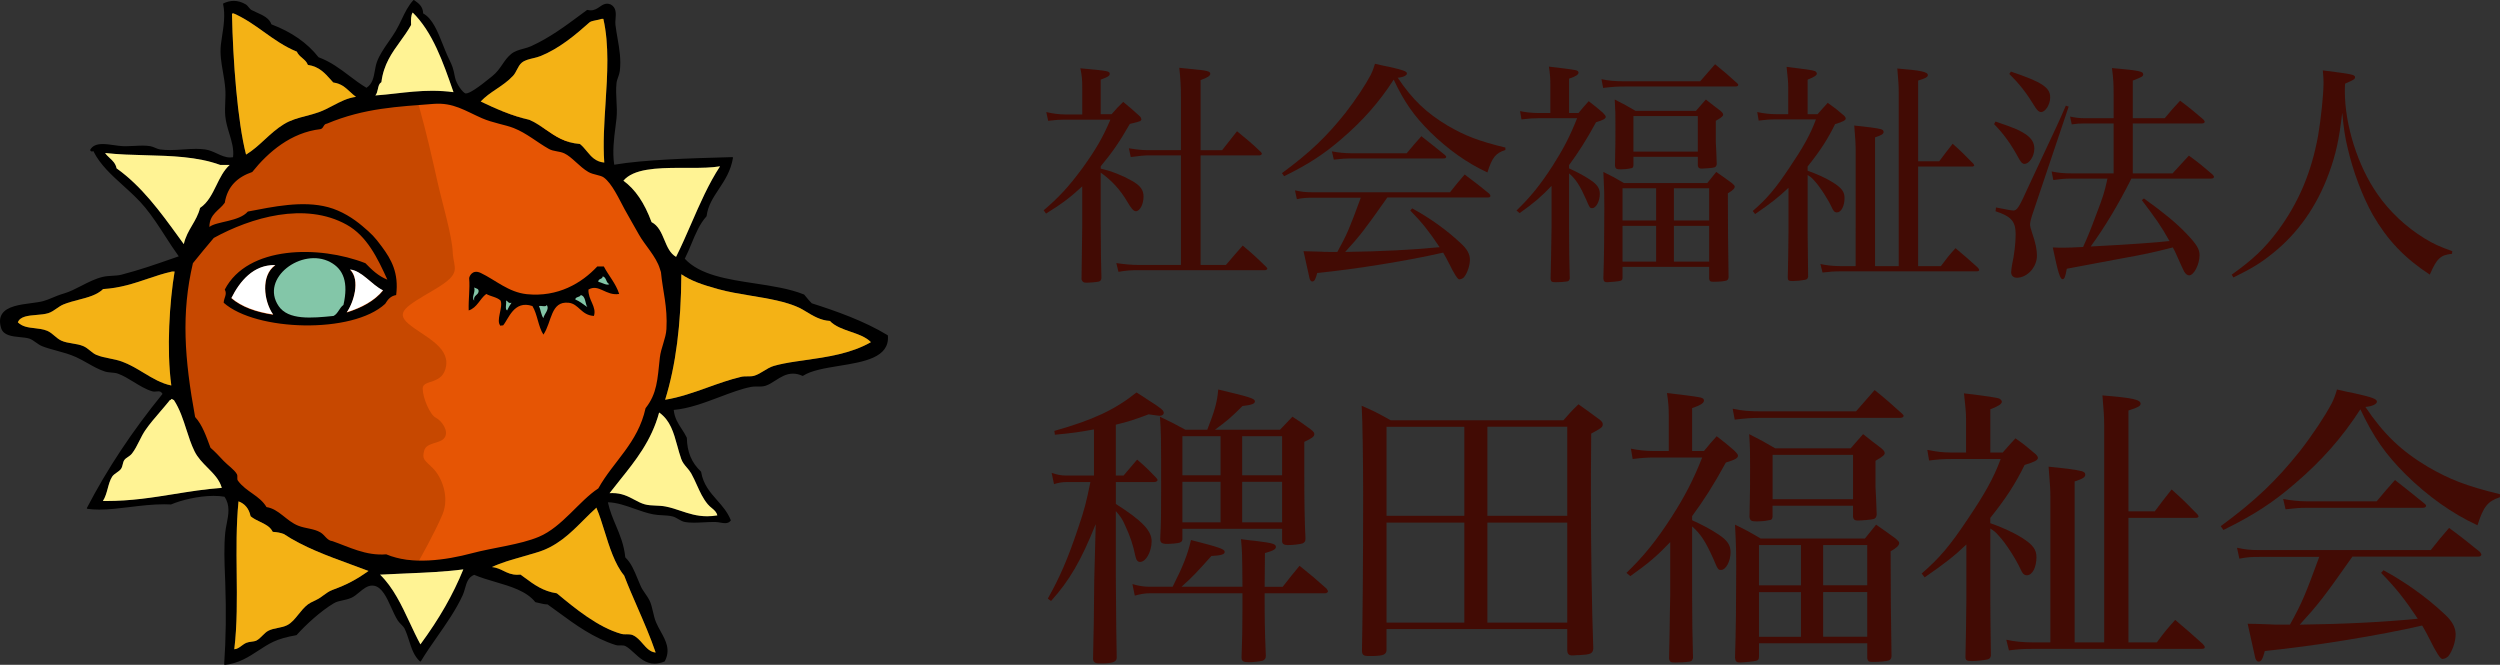 <?xml version="1.0" encoding="UTF-8"?><svg id="_イヤー_2" xmlns="http://www.w3.org/2000/svg" width="207.754" height="55.248" viewBox="0 0 207.754 55.248"><rect x="0" y="0" width="207.754" height="55.248" fill="#333333" stroke="none"/><defs><style>.cls-1{fill:#e65504;}.cls-2{fill:#c74800;}.cls-3{fill:#420b04;}.cls-4{fill:#f4b215;}.cls-4,.cls-5,.cls-6,.cls-7,.cls-8{fill-rule:evenodd;}.cls-5{fill:#83c6a8;}.cls-6{fill:#fff394;}.cls-7{fill:#fff;}</style></defs><g id="_イヤー_1-2"><g><g><path class="cls-3" d="M91.471,14.013c.944,.216,1.81,.571,2.577,1.003,.708,.393,.983,.767,.983,1.318,0,.649-.315,1.219-.629,1.219-.197,0-.374-.197-.708-.767-.59-1.003-1.298-1.79-2.223-2.439v4.288q.02,3.481,.059,4.465c-.02,.177-.059,.236-.197,.295-.118,.039-.728,.098-1.062,.098-.236,0-.315-.059-.394-.275,0-.394,.02-1.888,.059-4.484v-3.246c-.983,.905-1.613,1.396-3.009,2.262l-.197-.275c1.259-1.062,2.104-1.987,3.206-3.481,1.082-1.495,1.711-2.557,2.34-4.052h-3.815c-.433,0-.728,.02-1.357,.099l-.157-.728c.492,.118,1.062,.197,1.534,.197h1.456v-2.144c0-.747-.02-1.022-.157-1.691,2.36,.216,2.439,.236,2.439,.472,0,.157-.158,.256-.748,.472v2.872h.905c.413-.472,.531-.61,.964-1.023,.59,.492,.767,.629,1.298,1.121,.138,.118,.157,.138,.197,.275q.02,.04,.02,.059c0,.02-.059,.118-.098,.138q-.099,.059-.866,.236c-.846,1.475-1.436,2.341-2.419,3.521v.196Zm4.012-1.101c-.413,0-.767,.039-1.514,.138l-.158-.728c.748,.118,1.082,.157,1.672,.157h2.655v-4.347c0-1.022-.039-1.554-.138-2.498l1.161,.118c1.121,.099,1.416,.177,1.416,.374,0,.177-.216,.314-.806,.531v5.822h1.79q.728-.924,1.239-1.573c.885,.728,1.16,.944,1.986,1.731,.04,.039,.079,.118,.079,.138,0,.059-.098,.138-.196,.138h-4.897v9.106h2.104c.59-.688,.767-.905,1.396-1.613,.865,.728,1.121,.964,1.947,1.77,.059,.059,.099,.118,.099,.138,0,.079-.099,.138-.197,.138h-10.405c-.767,0-1.082,.02-1.77,.138l-.177-.728c.649,.098,1.259,.157,1.947,.157h3.422V12.912h-2.655Z"/><path class="cls-3" d="M106.535,14.387c2.321-1.711,3.678-3.009,5.251-4.976,.846-1.082,1.691-2.36,2.124-3.187,.138-.275,.217-.472,.354-.924,.531,.118,.924,.216,1.18,.255,1.141,.256,1.476,.374,1.476,.551,0,.158-.295,.315-.767,.354,1.219,1.81,2.36,2.911,4.169,3.993,1.436,.826,2.518,1.259,4.779,1.81v.197c-.826,.275-1.101,.629-1.495,1.869-1.672-.767-3.304-1.928-4.779-3.383-1.337-1.338-2.125-2.459-3.009-4.327-1.22,1.888-2.577,3.422-4.347,4.937-1.456,1.259-2.754,2.104-4.76,3.088l-.177-.255Zm8.752,2.026c-1.908,2.714-2.262,3.167-3.501,4.523,3.009-.039,5.645-.177,7.848-.393-.865-1.298-1.436-2.026-2.439-3.049l.158-.177c1.416,.767,2.812,1.75,4.012,2.872,.551,.492,.787,.924,.787,1.396,0,.472-.216,1.121-.492,1.455-.098,.099-.255,.177-.393,.177q-.197,0-.846-1.318c-.158-.314-.295-.57-.492-.905-2.813,.649-7.258,1.377-10.464,1.691-.138,.531-.236,.709-.413,.709-.098,0-.157-.079-.216-.217,0-.02-.177-.787-.511-2.301q.413,0,1.455,.039c.177,.02,.453,.02,.787,.02h.57c.806-1.455,1.022-1.986,1.947-4.504h-3.954c-.61,0-.846,.02-1.357,.118l-.158-.728c.551,.118,.846,.158,1.534,.158h11.349c.531-.669,.688-.866,1.219-1.476,.905,.669,1.161,.885,2.045,1.593,.04,.059,.099,.138,.099,.177,0,.079-.079,.138-.177,.138h-8.398Zm-4.603-3.835c.492,.098,1.082,.157,1.554,.157h4.661c.531-.629,.688-.826,1.22-1.416,.846,.668,1.101,.865,1.947,1.554,.079,.059,.118,.118,.118,.157,0,.099-.079,.138-.255,.138h-7.789c-.334,0-.629,.02-1.298,.099l-.158-.688Z"/><path class="cls-3" d="M130.391,13.993c.61,.275,1.219,.59,1.75,.944,.59,.393,.806,.708,.806,1.18,0,.61-.314,1.18-.629,1.18-.196,0-.216-.02-.511-.728-.511-1.141-.846-1.672-1.416-2.164v4.445c0,1.77,.02,2.891,.059,4.307-.059,.177-.099,.216-.256,.236-.236,.039-.57,.059-.924,.059-.315,0-.374-.039-.413-.255q.02-.669,.04-1.888c0-.472,.02-1.259,.039-2.38v-3.481c-.865,.905-1.456,1.416-2.655,2.262l-.256-.216c1.161-1.121,1.987-2.144,2.99-3.698,.905-1.416,1.456-2.478,2.045-3.973h-3.186c-.453,0-.767,.02-1.436,.099l-.118-.688c.472,.098,.963,.157,1.534,.157h.983v-2.36c0-.492-.02-.826-.118-1.495,.885,.099,1.967,.236,2.223,.295,.157,.04,.236,.099,.236,.197,0,.177-.216,.315-.787,.511v2.852h.787c.354-.433,.472-.57,.846-.983,.531,.413,.688,.531,1.161,.944,.197,.197,.255,.275,.255,.354,0,.157-.216,.275-.806,.452-.826,1.515-1.475,2.518-2.242,3.56v.275Zm2.694-7.415c.61,.138,1.141,.177,1.987,.177h6.215l1.239-1.417c.807,.649,1.042,.866,1.83,1.574,.059,.059,.098,.098,.098,.138,0,.079-.079,.138-.236,.138h-9.166c-.649,0-1.023,.02-1.83,.118l-.138-.728Zm1.75,16.482c0,.177-.039,.236-.177,.275-.079,.039-.905,.118-1.102,.118-.216,0-.295-.079-.314-.314,.059-1.75,.079-3.776,.079-5.822,0-1.2,0-1.475-.079-3.029,.767,.374,.983,.492,1.711,.925h6.923q.413-.512,.748-.925c.59,.413,.767,.531,1.298,.925,.158,.137,.236,.216,.236,.295,0,.157-.177,.334-.57,.551,0,2.222,.02,4.76,.059,6.982-.02,.158-.059,.217-.177,.275-.177,.059-.61,.099-1.082,.099-.255,0-.314-.04-.354-.236v-1.003h-7.199v.885Zm.905-9.323c-.02,.197-.059,.236-.255,.256-.256,.059-.551,.079-.787,.079-.374,0-.452-.039-.492-.295,.04-1.75,.04-2.242,.04-3.265,0-.944,0-1.318-.059-2.242,.787,.394,1.023,.531,1.731,.944h5.016c.354-.413,.472-.531,.826-.944,.453,.354,.846,.669,1.22,.944,.157,.138,.216,.216,.216,.314,0,.118-.098,.216-.61,.512v1.77q0,.02,.04,.767,.02,.61,.039,1.062c-.039,.177-.079,.236-.216,.275-.098,.04-.767,.098-1.042,.098-.196,0-.275-.059-.314-.236v-.748h-5.35v.708Zm1.888,1.908h-2.793v2.675h2.793v-2.675Zm-2.793,3.127v2.97h2.793v-2.97h-2.793Zm.905-6.176h5.35v-2.95h-5.35v2.95Zm6.294,5.724v-2.675h-2.93v2.675h2.93Zm-2.93,3.422h2.93v-2.97h-2.93v2.97Z"/><path class="cls-3" d="M150.216,14.19c.748,.256,1.534,.61,2.125,.983,.708,.452,.944,.767,.944,1.278,0,.669-.275,1.2-.629,1.2-.197,0-.295-.098-.452-.452-.275-.61-.983-1.711-1.396-2.144-.217-.255-.334-.354-.59-.511v4.779c0,.57,.02,2.538,.04,3.678-.04,.177-.099,.216-.275,.256-.315,.059-.708,.098-.983,.098-.354,0-.433-.04-.433-.295,.02-.826,.059-2.892,.059-3.737v-3.717c-.826,.787-1.436,1.259-2.773,2.183l-.197-.255c1.18-1.023,1.869-1.829,3.049-3.6,1.141-1.691,1.73-2.734,2.203-4.012h-3.285c-.551,0-.846,.02-1.475,.098l-.118-.708c.57,.118,1.042,.177,1.593,.177h.983v-2.184c0-.472-.039-.865-.138-1.75q2.183,.256,2.36,.354c.079,.039,.157,.137,.157,.196,0,.158-.216,.295-.767,.512v2.872h.826c.354-.413,.472-.531,.846-.944,.59,.413,.748,.551,1.259,.983,.138,.099,.236,.236,.236,.315,0,.157-.236,.275-.885,.472-.61,1.239-1.2,2.164-2.282,3.521v.354Zm7.572,7.926V7.699c0-.61-.039-1.082-.118-2.006,1.947,.158,2.537,.275,2.537,.551,0,.158-.177,.256-.807,.453v6.707h1.751c.492-.649,.629-.846,1.121-1.456,.767,.688,.983,.905,1.73,1.672,.02,.039,.059,.098,.059,.118,0,.059-.079,.099-.157,.099h-4.504v8.28h1.889c.511-.688,.668-.885,1.219-1.495,.787,.668,1.042,.885,1.829,1.593,.079,.079,.138,.177,.138,.216,0,.098-.079,.118-.295,.118h-11.152c-.629,0-.924,.02-1.573,.099l-.177-.708c.531,.118,1.082,.177,1.771,.177h1.16V12.38c0-.452-.02-.669-.118-1.947,1.022,.099,1.908,.216,2.183,.295,.177,.04,.255,.118,.255,.236,0,.177-.177,.275-.708,.452v10.7h1.967Z"/><path class="cls-3" d="M165.831,10.099c1.613,.551,2.026,.728,2.596,1.121,.433,.334,.629,.669,.629,1.141,0,.609-.413,1.259-.826,1.259-.158,0-.275-.118-.453-.433-.649-1.2-1.239-2.026-2.065-2.872l.118-.216Zm.04,7.14c.767,.157,1.298,.255,1.436,.255,.315,0,.472-.236,1.279-2.026,.354-.767,.767-1.652,1.259-2.694,.983-2.085,1.298-2.754,1.829-3.993l.236,.079-2.911,8.654c-.196,.551-.295,.944-.295,1.121,0,.177,.04,.334,.177,.748,.275,.787,.393,1.357,.393,1.869,0,.944-.806,1.829-1.671,1.829-.275,0-.472-.177-.472-.452,0-.158,.039-.394,.079-.649,.177-.767,.295-1.81,.295-2.498,0-1.082-.354-1.495-1.672-1.928l.04-.314Zm1.239-11.29c2.576,.865,3.265,1.318,3.265,2.144,0,.59-.393,1.219-.767,1.219-.157,0-.295-.118-.472-.393-.747-1.22-1.298-1.928-2.163-2.773l.138-.197Zm13.434,8.458c.609-.669,.787-.865,1.357-1.475,.865,.629,1.121,.846,1.947,1.554,.098,.099,.138,.157,.138,.216,0,.079-.099,.138-.216,.138h-6.648c-1.082,2.164-2.262,4.111-3.383,5.645q4.799-.256,6.55-.453c-.688-1.239-1.141-1.868-2.301-3.402l.177-.138c1.671,1.2,2.675,2.026,3.54,2.931,.826,.865,1.082,1.278,1.082,1.77,0,.787-.472,1.691-.866,1.691-.138,0-.275-.098-.413-.314q-.098-.177-.649-1.417c-.098-.216-.157-.354-.295-.59-1.869,.472-2.242,.551-4.524,.964-2.321,.433-2.753,.511-4.288,.806-.118,.688-.197,.866-.354,.866-.197,0-.374-.531-.807-2.636,.453,.02,.531,.02,.905,.02q.531,0,1.613-.059c.413-.924,.551-1.239,1.121-2.773,.551-1.436,.649-1.75,.905-2.911h-3.009c-.531,0-.944,.04-1.495,.118l-.138-.708c.59,.118,1.042,.157,1.632,.157h3.521v-4.15h-2.4c-.452,0-.688,.02-1.082,.079l-.138-.649c.472,.098,.826,.137,1.239,.137h2.38v-1.967c0-.885-.02-1.318-.138-2.203,2.222,.197,2.596,.275,2.596,.511,0,.177-.059,.216-.866,.531v3.127h2.655c.551-.668,.728-.865,1.279-1.455,.865,.649,1.121,.865,1.927,1.554,.079,.098,.118,.157,.118,.197,0,.079-.099,.138-.216,.138h-5.763v4.15h3.305Z"/><path class="cls-3" d="M185.459,22.824c1.77-1.259,2.753-2.203,3.815-3.619,1.75-2.36,2.812-4.897,3.363-7.927,.236-1.376,.453-3.402,.453-4.445,0-.334-.02-.512-.059-.983,2.478,.314,2.675,.354,2.675,.57,0,.157-.098,.216-.826,.531-.02,.275-.02,.453-.02,.629,0,2.813,1.082,6.235,2.714,8.556,1.023,1.475,2.38,2.734,3.914,3.678,.748,.453,1.219,.669,2.301,1.062l-.02,.216c-.963,.098-1.259,.374-1.849,1.73-2.124-1.396-3.521-2.872-4.74-4.976-.846-1.514-1.632-3.56-2.085-5.546-.216-.885-.314-1.515-.452-2.931-.256,2.223-.531,3.481-1.121,5.075-.983,2.675-2.537,4.897-4.583,6.549-1.003,.826-1.809,1.318-3.343,2.065l-.138-.236Z"/></g><g><path class="cls-3" d="M92.729,39.52h.639c.492-.59,.639-.762,1.13-1.328,.713,.615,.91,.812,1.549,1.475,.099,.098,.147,.172,.147,.221,0,.098-.123,.172-.295,.172h-3.171v1.819c2.163,1.376,2.974,2.212,2.974,3.097,0,.86-.467,1.721-.959,1.721-.197,0-.32-.147-.394-.492-.196-.959-.442-1.671-.835-2.507-.221-.516-.344-.713-.787-1.229v5.556c.024,3.515,.049,5.703,.074,6.612,0,.344-.271,.467-1.082,.492h-.369c-.369,0-.516-.123-.516-.393q.074-2.852,.099-6.514l.123-4.671c-1.229,3.073-2.188,4.695-3.712,6.392l-.27-.197c1.008-1.794,1.671-3.319,2.532-5.9,.516-1.5,.664-2.114,1.008-3.786h-2.016c-.295,0-.639,.049-1.008,.172l-.197-.934c.442,.147,.811,.221,1.205,.221h2.311v-3.835c-1.205,.221-1.721,.295-3.245,.442l-.049-.319c3.22-.91,5.015-1.745,6.834-3.196,.442,.271,.762,.492,.983,.639,1.057,.664,1.278,.86,1.278,1.057,0,.147-.147,.246-.344,.246-.099,0-.541-.074-.91-.123-1.254,.467-1.696,.614-2.729,.86v4.228Zm10.521,9.243c-.024-2.9-.024-2.95-.123-3.958,.541,.074,.959,.123,1.229,.147,1.377,.172,1.672,.246,1.672,.492,0,.196-.197,.319-.91,.516l-.024,2.802h1.5c.614-.787,.811-1.032,1.401-1.745,1.008,.811,1.303,1.057,2.237,1.893,.074,.123,.123,.172,.123,.221,0,.099-.123,.172-.246,.172h-5.015c0,1.991,0,2.852,.098,5.187,0,.246-.074,.32-.271,.418-.172,.049-.787,.123-1.155,.123-.442,0-.59-.099-.59-.369v-.074c.049-1.328,.074-2.409,.074-4.081v-1.205h-7.743c-.394,0-.762,.074-1.205,.196l-.197-.959c.516,.147,.983,.221,1.376,.221h1.967c.885-1.745,1.253-2.704,1.524-3.884,2.409,.614,2.802,.762,2.802,.983,0,.221-.295,.295-1.106,.344-1.205,1.352-1.549,1.721-2.483,2.557h5.064Zm3.122-13.053l1.032-1.082c.688,.443,.885,.59,1.524,1.057,.221,.172,.295,.271,.295,.394,0,.197-.196,.344-.835,.639v2.482c0,2.385,.024,4.056,.098,5.556,0,.221-.049,.295-.221,.394-.197,.074-.787,.147-1.254,.147-.319,0-.467-.099-.467-.344v-1.008h-8.284v.835c0,.172-.049,.246-.246,.32-.147,.049-.688,.098-1.033,.098-.418,0-.565-.098-.565-.393,.074-1.524,.074-2.041,.074-4.007,0-4.597,0-4.892-.098-6.17,.934,.443,1.205,.59,2.114,1.082h1.819c.615-1.549,.836-2.335,.91-3.343,2.704,.639,3.048,.762,3.048,.983,0,.196-.221,.295-1.032,.393-.934,.934-1.278,1.229-2.286,1.967h5.408Zm-4.941,3.786v-3.245h-3.171v3.245h3.171Zm-3.171,3.908h3.171v-3.368h-3.171v3.368Zm8.284-7.153h-3.318v3.245h3.318v-3.245Zm-3.318,3.786v3.368h3.318v-3.368h-3.318Z"/><path class="cls-3" d="M115.223,54.024c-.024,.369-.246,.467-1.106,.492h-.394c-.418,0-.541-.099-.541-.467,.049-2.286,.098-7.227,.098-12.905,0-2.704-.049-6.293-.123-7.424,1.033,.442,1.352,.614,2.409,1.205h14.356c.516-.59,.688-.787,1.253-1.328,.787,.565,1.033,.737,1.795,1.303,.172,.147,.221,.246,.221,.369,0,.221-.123,.32-.959,.762-.024,1.967-.024,4.548-.024,4.941,0,5.04,.074,9.489,.197,12.93-.049,.418-.222,.492-1.18,.541-.123,0-.295,0-.492,.024h-.074c-.295,0-.418-.123-.418-.467v-1.721h-15.02v1.746Zm6.465-11.16v-7.399h-6.465v7.399h6.465Zm0,.565h-6.465v8.309h6.465v-8.309Zm8.554-7.965h-6.637v7.399h6.637v-7.399Zm-6.637,7.965v8.309h6.637v-8.309h-6.637Z"/><path class="cls-3" d="M140.618,43.232c.762,.344,1.524,.737,2.188,1.18,.737,.492,1.008,.885,1.008,1.475,0,.762-.394,1.475-.787,1.475-.246,0-.271-.025-.639-.91-.639-1.426-1.057-2.089-1.77-2.704v5.556c0,2.212,.025,3.613,.074,5.383-.074,.221-.123,.271-.319,.295-.295,.049-.713,.074-1.155,.074-.394,0-.467-.049-.517-.319q.025-.836,.049-2.36c0-.59,.024-1.573,.049-2.975v-4.351c-1.082,1.131-1.819,1.77-3.319,2.827l-.319-.271c1.45-1.401,2.483-2.68,3.736-4.622,1.131-1.77,1.819-3.097,2.557-4.965h-3.982c-.565,0-.959,.024-1.794,.123l-.147-.86c.59,.123,1.205,.196,1.917,.196h1.229v-2.95c0-.615-.024-1.032-.147-1.868,1.106,.123,2.458,.295,2.778,.369,.197,.049,.295,.123,.295,.246,0,.221-.271,.393-.983,.639v3.564h.983c.442-.541,.59-.713,1.057-1.229,.664,.516,.86,.664,1.45,1.18,.246,.246,.32,.344,.32,.442,0,.197-.271,.344-1.008,.565-1.032,1.893-1.843,3.146-2.802,4.449v.344Zm3.368-9.268c.762,.172,1.426,.221,2.483,.221h7.768l1.548-1.77c1.008,.811,1.303,1.082,2.286,1.966,.074,.074,.123,.123,.123,.172,0,.099-.098,.172-.295,.172h-11.455c-.812,0-1.278,.024-2.286,.147l-.172-.91Zm2.188,20.6c0,.221-.049,.295-.221,.344-.099,.049-1.131,.147-1.376,.147-.271,0-.369-.098-.394-.393,.074-2.188,.098-4.72,.098-7.276,0-1.5,0-1.844-.098-3.786,.959,.467,1.229,.615,2.139,1.155h8.653q.516-.639,.934-1.155c.737,.516,.959,.664,1.623,1.155,.196,.172,.295,.271,.295,.369,0,.197-.221,.418-.713,.688,0,2.778,.024,5.949,.074,8.727-.024,.197-.074,.271-.221,.344-.221,.074-.762,.123-1.352,.123-.32,0-.394-.049-.442-.295v-1.253h-8.997v1.106Zm1.131-11.652c-.025,.246-.074,.295-.32,.32-.319,.074-.688,.098-.983,.098-.467,0-.565-.049-.615-.369,.049-2.188,.049-2.802,.049-4.081,0-1.18,0-1.647-.074-2.802,.983,.492,1.278,.664,2.163,1.18h6.268c.443-.516,.59-.664,1.033-1.18,.565,.442,1.057,.835,1.524,1.18,.197,.172,.271,.271,.271,.394,0,.147-.123,.271-.762,.639v2.212q0,.024,.049,.959,.024,.762,.049,1.328c-.049,.221-.099,.295-.271,.344-.123,.049-.959,.123-1.303,.123-.246,0-.344-.074-.394-.295v-.934h-6.686v.885Zm2.36,2.385h-3.491v3.343h3.491v-3.343Zm-3.491,3.908v3.712h3.491v-3.712h-3.491Zm1.131-7.719h6.686v-3.687h-6.686v3.687Zm7.866,7.153v-3.343h-3.663v3.343h3.663Zm-3.663,4.277h3.663v-3.712h-3.663v3.712Z"/><path class="cls-3" d="M165.398,43.478c.934,.32,1.917,.762,2.655,1.229,.885,.565,1.18,.959,1.18,1.598,0,.835-.344,1.5-.787,1.5-.246,0-.369-.123-.565-.565-.344-.762-1.229-2.139-1.746-2.68-.271-.319-.418-.442-.737-.639v5.974c0,.713,.024,3.171,.049,4.597-.049,.221-.123,.271-.344,.32-.394,.074-.885,.123-1.229,.123-.443,0-.541-.049-.541-.369,.024-1.032,.074-3.613,.074-4.67v-4.646c-1.032,.983-1.794,1.573-3.466,2.729l-.246-.319c1.475-1.278,2.335-2.286,3.811-4.499,1.425-2.114,2.163-3.417,2.753-5.015h-4.105c-.688,0-1.057,.024-1.844,.123l-.147-.885c.713,.147,1.303,.221,1.991,.221h1.229v-2.729c0-.59-.049-1.082-.172-2.188q2.729,.32,2.95,.443c.098,.049,.196,.172,.196,.246,0,.197-.27,.369-.959,.639v3.589h1.032c.443-.516,.59-.664,1.057-1.18,.738,.516,.934,.688,1.573,1.229,.172,.123,.295,.295,.295,.393,0,.197-.295,.344-1.106,.59-.762,1.549-1.5,2.704-2.852,4.4v.442Zm9.464,9.907v-18.019c0-.762-.049-1.352-.147-2.507,2.434,.196,3.171,.344,3.171,.688,0,.197-.221,.32-1.008,.565v8.382h2.188c.615-.811,.787-1.057,1.401-1.819,.959,.86,1.229,1.131,2.163,2.089,.024,.049,.074,.123,.074,.147,0,.074-.098,.123-.197,.123h-5.629v10.349h2.36c.639-.86,.835-1.106,1.524-1.868,.983,.835,1.303,1.106,2.286,1.991,.098,.099,.172,.222,.172,.271,0,.123-.098,.147-.369,.147h-13.938c-.787,0-1.155,.025-1.966,.123l-.221-.885c.664,.147,1.352,.221,2.212,.221h1.451v-12.168c0-.565-.025-.836-.147-2.434,1.278,.123,2.384,.27,2.729,.369,.221,.049,.319,.147,.319,.295,0,.221-.221,.344-.885,.565v13.373h2.458Z"/><path class="cls-3" d="M184.549,43.724c2.901-2.139,4.597-3.761,6.563-6.219,1.057-1.352,2.114-2.95,2.655-3.982,.172-.344,.271-.59,.442-1.155,.664,.147,1.155,.271,1.475,.319,1.426,.32,1.843,.467,1.843,.688,0,.197-.369,.393-.959,.442,1.524,2.262,2.95,3.638,5.211,4.99,1.794,1.032,3.146,1.573,5.974,2.262v.246c-1.033,.344-1.377,.787-1.869,2.335-2.089-.959-4.129-2.409-5.973-4.228-1.672-1.672-2.655-3.073-3.761-5.408-1.524,2.36-3.22,4.277-5.433,6.17-1.819,1.573-3.441,2.63-5.949,3.859l-.221-.319Zm10.939,2.532c-2.384,3.392-2.827,3.958-4.375,5.654,3.761-.049,7.055-.221,9.808-.492-1.082-1.622-1.794-2.532-3.048-3.81l.197-.221c1.77,.959,3.515,2.188,5.015,3.589,.688,.615,.983,1.155,.983,1.745,0,.59-.271,1.401-.615,1.819-.123,.123-.319,.221-.492,.221q-.246,0-1.057-1.647c-.197-.394-.369-.713-.615-1.131-3.515,.811-9.071,1.721-13.078,2.114-.172,.664-.295,.885-.516,.885-.123,0-.197-.098-.271-.271,0-.024-.221-.983-.639-2.876q.517,0,1.819,.049c.221,.024,.565,.024,.983,.024h.713c1.008-1.819,1.278-2.483,2.434-5.629h-4.941c-.762,0-1.057,.025-1.696,.147l-.197-.909c.688,.147,1.057,.197,1.917,.197h14.184c.664-.836,.86-1.082,1.524-1.844,1.131,.835,1.451,1.106,2.557,1.991,.049,.074,.123,.172,.123,.221,0,.098-.099,.172-.221,.172h-10.497Zm-5.752-4.793c.614,.123,1.352,.197,1.942,.197h5.826c.664-.787,.86-1.033,1.524-1.77,1.057,.836,1.377,1.082,2.434,1.942,.098,.074,.147,.147,.147,.197,0,.123-.099,.172-.32,.172h-9.734c-.418,0-.787,.025-1.623,.123l-.196-.86Z"/></g><path class="cls-1" d="M56.065,27.261c0,10.992-9.824,19.994-20.816,19.994S14.341,38.345,14.341,27.352c0-10.992,9.824-19.081,20.817-19.081,10.992,0,20.907,7.998,20.907,18.99"/><path class="cls-2" d="M34.762,8.606c.73,2.617,1.156,4.565,1.582,6.452,.427,1.887,1.218,4.504,1.279,5.904,.061,1.4,.852,1.704-1.522,3.104-2.374,1.4-3.287,1.887-2.13,2.861,1.156,.973,3.347,1.826,3.104,3.469-.244,1.643-1.948,1.096-1.948,1.887s.609,2.191,1.096,2.434c.487,.244,1.095,1.096,.73,1.644s-1.522,.365-1.704,1.095c-.183,.731,0,.731,.73,1.461,.731,.731,1.4,2.374,.792,3.835-.609,1.461-1.948,3.834-1.948,3.834,0,0-11.821-.732-15.338-6.208-3.518-5.476-4.139-3.774-4.565-9.495-.426-5.721,.73-12.173,3.591-15.095,2.86-2.921,7.912-6.147,10.712-6.817,2.8-.669,5.539-.365,5.539-.365"/><path class="cls-8" d="M73.785,27.894c-.001-.017-.01-.031-.024-.04-1.953-1.186-4.28-2.005-6.3-2.649-.176-.167-.333-.36-.485-.547l-.141-.171c-.006-.007-.013-.012-.021-.015-1.194-.483-2.671-.706-4.099-.922-2.242-.339-4.56-.69-5.809-2.051,.201-.393,.377-.819,.548-1.23,.341-.822,.693-1.672,1.254-2.288,.007-.008,.012-.018,.013-.028,.105-.862,.543-1.526,1.008-2.229,.493-.746,1.003-1.518,1.183-2.608,.002-.015-.002-.031-.012-.042-.01-.012-.024-.018-.039-.018l-.493,.014c-2.884,.081-6.827,.191-9.325,.617-.162-1.077-.02-2.176,.105-3.147,.033-.252,.063-.49,.086-.714,.05-.474,.024-.96-.002-1.429-.026-.487-.053-.99,.002-1.492,.019-.171,.08-.342,.138-.507,.057-.162,.117-.33,.136-.497,.113-.973-.033-1.82-.189-2.718-.063-.363-.128-.738-.176-1.129-.018-.146-.004-.313,.01-.49,.036-.437,.077-.932-.406-1.195-.104-.043-.201-.064-.298-.064-.234,0-.415,.124-.607,.256-.212,.146-.432,.297-.748,.297-.086,0-.178-.012-.273-.035l-.012-.001c-.011,0-.021,.003-.03,.01-.199,.145-.402,.296-.607,.448-1.173,.872-2.502,1.859-4.041,2.559-.189,.087-.4,.144-.623,.205-.364,.099-.74,.202-1.031,.442-.316,.26-.516,.553-.728,.864-.221,.323-.449,.658-.824,.961l-.086,.07c-1.117,.918-1.83,1.384-2.119,1.384-.012,0-.024-.001-.035-.003-.192-.038-.764-.756-.872-1.329-.152-.803-.243-.99-.44-1.402-.058-.121-.123-.257-.203-.435-.123-.276-.239-.568-.362-.877-.428-1.078-.87-2.193-1.643-2.603-.017-.584-.369-.834-.71-1.077l-.041-.029c-.009-.007-.02-.01-.03-.01-.014,0-.028,.006-.038,.017-.424,.462-.688,1.013-.968,1.597-.153,.32-.311,.65-.499,.968-.173,.291-.379,.589-.579,.877-.377,.543-.767,1.104-.978,1.688-.085,.236-.13,.492-.175,.739-.099,.554-.192,1.077-.69,1.409-.51-.302-.981-.658-1.436-1.002-.762-.576-1.549-1.171-2.549-1.537-.941-1.194-2.222-2.089-3.916-2.735-.179-.516-.708-.754-1.22-.983-.156-.07-.303-.136-.44-.21-.079-.042-.166-.148-.244-.242-.073-.089-.143-.174-.211-.213-.343-.203-.674-.302-1.012-.302-.282,0-.564,.068-.862,.208-.022,.01-.034,.034-.028,.058,.194,.888,.038,1.885-.088,2.686-.038,.244-.074,.474-.096,.675-.087,.797,.036,1.502,.166,2.249,.077,.444,.157,.904,.199,1.413,.031,.372,.015,.755-.002,1.125-.016,.382-.033,.777,.002,1.158,.048,.508,.194,.991,.336,1.458,.202,.664,.392,1.291,.309,1.963-.08,.013-.16,.02-.239,.02-.388,0-.731-.158-1.094-.326-.308-.142-.627-.29-.988-.341-.231-.032-.48-.048-.76-.048-.345,0-.686,.023-1.048,.048-.359,.025-.731,.051-1.106,.051-.3,0-.572-.017-.829-.051-.126-.016-.258-.072-.398-.131-.137-.058-.279-.118-.422-.142-.181-.031-.386-.046-.629-.046-.229,0-.468,.013-.699,.026-.232,.012-.471,.025-.701,.025-.093,0-.178-.002-.26-.006-.23-.012-.484-.048-.73-.084-.313-.045-.637-.091-.93-.091-.523,0-.852,.151-1.035,.475-.01,.017-.009,.038,.002,.054,.041,.063,.087,.094,.139,.094,.043,0,.079-.022,.104-.038l.015-.009,.009,.028,.004,.011c.558,1.109,1.491,1.954,2.479,2.849,.628,.568,1.277,1.157,1.818,1.817,.616,.753,1.148,1.576,1.661,2.373,.359,.556,.729,1.13,1.126,1.677-.2,.069-.404,.14-.613,.213-1.243,.434-2.651,.926-4.156,1.315-.235,.06-.49,.075-.759,.09-.263,.015-.534,.03-.792,.092-.629,.151-1.215,.453-1.782,.745-.487,.251-.947,.488-1.416,.625-.407,.119-.725,.252-1.004,.369-.247,.104-.479,.201-.73,.27-.274,.076-.633,.123-1.013,.172-.944,.124-2.015,.264-2.423,.903-.196,.305-.218,.703-.069,1.182,.19,.605,.925,.677,1.575,.741,.275,.027,.536,.052,.742,.114,.2,.06,.375,.186,.56,.319,.166,.119,.337,.242,.532,.319,.371,.147,.774,.257,1.2,.372,.54,.147,1.098,.299,1.628,.54,.322,.147,.639,.327,.946,.5,.461,.261,.937,.531,1.433,.689,.177,.056,.365,.073,.547,.088,.194,.017,.378,.033,.547,.094,.44,.159,.881,.429,1.308,.691,.491,.301,.998,.613,1.525,.771,.061,.018,.126,.027,.199,.027,.061,0,.121-.006,.178-.012,.052-.006,.102-.011,.149-.011,.129,0,.237,.037,.34,.214-2.531,3.115-4.586,6.215-6.284,9.477-.008,.015-.008,.033,0,.048s.022,.025,.039,.027c.307,.043,.632,.063,.993,.063,.801,0,1.634-.102,2.516-.21,.931-.114,1.894-.231,2.871-.231,.192,0,.382,.004,.563,.014h.003c.007,0,.014-.002,.02-.005,.799-.341,2.24-.708,3.517-.708,.325,0,.629,.023,.907,.069,.492,.701,.337,1.491,.186,2.256-.048,.247-.094,.48-.117,.704-.117,1.18-.069,2.424-.022,3.627,.008,.193,.015,.387,.022,.58,.085,2.391,.055,4.662-.091,6.751-.001,.015,.005,.03,.016,.041,.009,.009,.022,.014,.035,.014h.006c1.157-.121,1.984-.662,2.783-1.185,.398-.261,.81-.53,1.251-.737,.485-.228,1.108-.405,1.904-.544,.011-.002,.022-.007,.03-.016,.76-.853,2.01-1.999,3.091-2.638,.228-.134,.451-.181,.709-.235,.22-.047,.469-.099,.746-.218,.219-.094,.426-.266,.644-.448,.336-.279,.684-.568,1.087-.568,.052,0,.105,.005,.157,.015,.662,.123,1.051,.983,1.427,1.815,.171,.378,.347,.769,.547,1.083,.061,.096,.171,.21,.278,.319,.112,.115,.228,.235,.267,.315,.167,.344,.283,.703,.395,1.051,.207,.645,.403,1.254,.895,1.704,.009,.009,.022,.013,.035,.013h.007c.016-.002,.029-.012,.037-.025,.411-.689,.896-1.382,1.364-2.053,.762-1.09,1.549-2.217,2.108-3.43,.085-.183,.141-.384,.196-.577,.132-.471,.258-.915,.761-1.123,.554,.237,1.174,.419,1.773,.595,1.261,.37,2.565,.753,3.3,1.664,.008,.01,.019,.016,.031,.018,.112,.02,.219,.047,.324,.074,.204,.051,.415,.104,.672,.109,.291,.207,.586,.423,.871,.632,1.446,1.06,2.941,2.155,4.791,2.744,.086,.028,.184,.032,.268,.032,.033,0,.068-.001,.103-.002,.034-.001,.069-.001,.103-.001,.118,0,.241,.007,.339,.059,.242,.128,.47,.339,.712,.562,.455,.42,.972,.897,1.706,.897,.259,0,.536-.06,.822-.179,.011-.004,.02-.013,.026-.023,.498-.954,.089-1.695-.343-2.48-.135-.245-.275-.498-.386-.76-.112-.265-.184-.576-.253-.876-.082-.352-.159-.685-.296-.953-.105-.206-.231-.387-.353-.561-.142-.205-.277-.399-.376-.624-.091-.206-.173-.405-.252-.598-.292-.709-.545-1.323-1.024-1.779-.104-1.045-.449-1.864-.782-2.657-.252-.597-.512-1.213-.664-1.922,.746,.018,1.49,.281,2.21,.537,.505,.178,1.027,.363,1.55,.465,.256,.05,.519,.064,.773,.077,.306,.016,.595,.031,.867,.105,.159,.044,.31,.131,.456,.217,.174,.1,.353,.205,.553,.241,.202,.036,.442,.054,.733,.054,.269,0,.552-.015,.826-.029,.266-.014,.541-.028,.794-.028,.071,0,.142,.001,.21,.003,.131,.005,.261,.028,.386,.05,.135,.023,.261,.045,.382,.045,.202,0,.349-.065,.461-.205,.012-.015,.015-.035,.008-.052-.267-.669-.711-1.172-1.141-1.658-.565-.64-1.149-1.301-1.321-2.348-.002-.011-.007-.022-.016-.029-.776-.73-1.148-1.618-1.17-2.794,0-.007-.002-.015-.005-.021-.123-.259-.275-.493-.422-.719-.306-.467-.594-.91-.664-1.585,1.257-.108,2.563-.6,3.826-1.077,.931-.351,1.81-.683,2.61-.837,.133-.026,.268-.03,.382-.03,.045,0,.09,.001,.136,.002,.046,0,.091,.001,.137,.001,.171,0,.354-.008,.537-.066,.272-.086,.532-.253,.808-.43,.445-.285,.904-.579,1.472-.579,.259,0,.516,.06,.787,.185,.007,.003,.014,.005,.022,.005,.01,0,.02-.003,.028-.009,.686-.448,1.812-.631,3.003-.826,2.065-.336,4.2-.684,4.05-2.508m-17.238-13.945c.153,0,.757,.001,.905,.001,.826,0,1.686-.01,2.385-.13-.945,1.437-1.678,3.12-2.387,4.749-.403,.923-.818,1.878-1.268,2.776-.501-.282-.729-.828-.97-1.405-.245-.586-.498-1.192-1.066-1.483-.603-1.621-1.348-2.717-2.34-3.442,.833-.984,2.717-1.066,4.741-1.066m-15.301-6.546c.476-.319,.967-.65,1.393-1.107,.131-.141,.225-.325,.316-.503,.112-.217,.227-.441,.409-.588,.254-.206,.6-.287,.934-.366,.203-.048,.413-.097,.605-.174,1.571-.632,2.896-1.747,4.118-2.835,.151-.079,.35-.118,.543-.156,.15-.03,.305-.06,.441-.109h.132c.496,2.17,.336,4.634,.182,7.017-.107,1.648-.217,3.352-.105,4.926-.726-.068-1.08-.495-1.453-.946-.17-.205-.346-.417-.558-.59-.009-.007-.019-.011-.029-.012-1.225-.092-2.02-.641-2.79-1.172-.431-.298-.876-.605-1.393-.832l-.009-.003c-1.517-.351-2.826-.94-4.035-1.518,.379-.412,.827-.713,1.299-1.032m-9.846-.001c.052-.235,.1-.457,.27-.548,.014-.008,.024-.023,.026-.04,.181-1.462,.884-2.435,1.564-3.376,.308-.428,.628-.87,.895-1.352,.005-.009,.007-.018,.007-.028-.017-.412-.018-.8,.135-1.016,1.655,1.628,2.518,4.111,3.353,6.513l.035,.103c-.577-.077-1.159-.114-1.776-.114-1.056,0-2.048,.112-3.007,.22-.587,.066-1.144,.129-1.711,.167,.121-.131,.165-.333,.209-.529M19.28,1.149c0-.015,.004-.021,.076-.031,.017-.002,.034-.004,.05-.007,.946,.412,1.752,.989,2.531,1.547,.833,.596,1.694,1.212,2.73,1.634,.103,.233,.283,.387,.458,.535,.183,.157,.357,.305,.446,.539,.006,.017,.022,.03,.04,.032,.906,.138,1.387,.678,1.896,1.25,.057,.065,.115,.131,.174,.195,.008,.009,.019,.015,.031,.016,.633,.082,.997,.419,1.382,.775,.153,.142,.311,.287,.487,.415-.699,.087-1.323,.415-1.928,.733-.368,.193-.749,.394-1.138,.534-.373,.134-.743,.231-1.1,.325-.646,.169-1.256,.329-1.831,.684-.597,.367-1.101,.83-1.589,1.279-.503,.463-.979,.9-1.547,1.242-.705-2.72-1.094-7.822-1.168-11.697m-4.483,18.482c-1.482-2.038-3.015-4.146-5.108-5.64-.079-.405-.33-.639-.573-.864-.142-.131-.276-.256-.38-.412,1.114,.126,2.273,.156,3.394,.186,2.099,.055,4.27,.112,6.168,.803l.017,.003h.772c-.495,.445-.805,1.08-1.105,1.694-.345,.708-.703,1.439-1.339,1.863-.01,.008-.018,.018-.021,.031-.141,.552-.402,.998-.655,1.429-.273,.465-.554,.945-.692,1.563-.16-.218-.319-.437-.478-.656m-2.874,11.342c-.575-.346-1.169-.705-1.807-.932-.329-.118-.673-.187-1.006-.254-.386-.078-.751-.151-1.092-.293-.192-.08-.356-.213-.53-.354-.173-.141-.353-.287-.565-.377-.281-.119-.598-.171-.905-.222-.317-.052-.644-.106-.919-.233-.213-.099-.396-.254-.573-.404-.19-.161-.387-.328-.617-.419-.337-.135-.689-.174-1.03-.212-.516-.058-1.004-.112-1.395-.485,.184-.501,.878-.559,1.549-.616,.335-.028,.682-.057,.963-.142,.256-.076,.482-.234,.7-.386,.185-.128,.375-.261,.583-.346,.405-.165,.842-.278,1.264-.388,.781-.204,1.52-.396,2.026-.887,1.422-.086,2.566-.473,3.672-.846,.657-.222,1.335-.451,2.063-.614h.207c-.422,2.499-.683,6.491-.274,9.471-.825-.164-1.549-.6-2.314-1.061m2.553,10.084c-1.763,.284-3.586,.578-5.667,.578-.085,0-.17,0-.257-.001,.204-.314,.304-.684,.4-1.043,.092-.34,.187-.691,.368-.979,.084-.132,.233-.236,.377-.336,.131-.09,.266-.184,.352-.3,.085-.114,.119-.257,.153-.396,.03-.125,.059-.243,.122-.336,.078-.115,.189-.189,.306-.267,.114-.076,.233-.155,.331-.278,.239-.301,.434-.688,.622-1.063,.149-.297,.303-.604,.475-.857,.37-.542,.821-1.066,1.258-1.572,.249-.29,.507-.589,.749-.89,.005-.006,.008-.013,.01-.021,.004-.018,.02-.026,.059-.043,.04-.017,.098-.041,.117-.103,.037,.001,.058,.016,.087,.038,.028,.02,.062,.046,.113,.054,.495,.761,.772,1.624,1.04,2.459,.194,.606,.396,1.234,.678,1.806,.262,.531,.681,.953,1.086,1.362,.508,.512,.988,.996,1.177,1.673-1.39,.101-2.694,.311-3.956,.515m13.134,7.974c-.262,.096-.499,.271-.729,.44-.093,.069-.19,.14-.286,.205-.152,.101-.328,.185-.497,.266-.191,.091-.371,.177-.51,.283-.308,.236-.552,.54-.788,.834-.292,.365-.568,.709-.939,.896-.239,.12-.509,.174-.77,.226-.263,.053-.536,.107-.782,.23-.186,.094-.346,.254-.501,.409-.155,.156-.315,.318-.503,.413-.104,.053-.258,.073-.406,.093-.144,.019-.292,.038-.412,.088-.162,.067-.293,.164-.42,.258-.182,.135-.355,.263-.597,.283,.247-2.039,.223-4.208,.2-6.307-.021-1.969-.043-4.005,.151-5.985,.532,.197,.868,.606,1,1.219,.003,.011,.009,.021,.017,.029,.221,.185,.496,.317,.762,.445,.435,.21,.846,.407,1.051,.816,.009,.017,.025,.028,.044,.029,.331,.017,.631,.077,.892,.177,1.617,1.078,3.619,1.812,5.555,2.521,.488,.179,.991,.363,1.481,.551-1.056,.746-1.8,1.136-3.013,1.581m7.328,4.517c-.314-.579-.603-1.197-.882-1.795-.675-1.443-1.373-2.934-2.471-3.998,.703-.041,1.427-.071,2.129-.1,1.612-.067,3.279-.136,4.788-.338-.852,2.099-1.987,4.083-3.564,6.231m16.93-5.72c.352,.917,.744,1.815,1.122,2.684,.519,1.191,1.054,2.421,1.497,3.716-.464-.042-.762-.383-1.076-.743-.245-.279-.498-.569-.839-.71-.141-.059-.307-.064-.451-.064l-.144,.001c-.128,0-.232-.005-.324-.031-1.951-.534-3.916-2.164-5.351-3.354l-.016-.014c-.007-.006-.016-.009-.026-.011-1.131-.168-1.893-.733-2.63-1.279-.12-.089-.239-.177-.36-.264-.009-.006-.019-.01-.03-.01l-.005,.001c-.085,.008-.168,.013-.248,.013-.485,0-.804-.156-1.143-.321-.281-.138-.571-.279-.961-.32,.763-.36,1.651-.611,2.512-.855,.376-.106,.765-.216,1.137-.333,1.741-.49,2.87-1.621,3.963-2.714,.343-.345,.699-.701,1.068-1.031h.007c.005,.007,.008,.038,.009,.048l.004,.016c.232,.534,.434,1.183,.648,1.871,.404,1.301,.862,2.775,1.637,3.704m-2.146-7.239c-1.588,1.033-2.996,3.2-4.93,4.017-1.576,.665-3.793,.895-5.569,1.369-2.194,.586-5.013,.985-7.122,.092-1.694,.139-3.106-.622-4.473-1.096-.452-.044-.621-.508-1.004-.73-.555-.321-1.213-.309-1.826-.548-1.004-.391-1.616-1.397-2.648-1.552-.578-.975-1.685-1.251-2.374-2.191-.117-.16,.01-.365-.091-.548-.206-.373-.75-.73-1.096-1.096-.376-.397-.73-.787-1.095-1.095-.35-.929-.666-1.891-1.279-2.557-.888-4.855-1.159-8.631-.182-12.782,.564-.714,1.154-1.402,1.735-2.099,3.088-1.694,7.575-3.032,11.047-1.096,1.677,.935,2.551,2.746,3.378,4.565-.763-.303-1.301-.83-1.826-1.37-3.835-1.499-9.785-1.472-11.687,2.192,.225,.4-.075,.676-.091,1.095,2.686,2.382,10.714,2.608,13.421,.091,.208-.34,.442-.653,.913-.73,.233-1.846-.407-2.964-1.187-4.017-.61-.825-.842-1.059-1.643-1.735-.709-.598-1.701-1.251-2.83-1.552-2.129-.568-4.577-.032-6.665,.365-.723,.844-2.597,.807-3.196,1.279,.005-1.091,.826-1.366,1.278-2.009,.224-1.39,1.083-2.143,2.283-2.556,1.339-1.674,3.232-3.281,5.661-3.561,.282-.052,.24-.43,.547-.457,3.12-1.311,5.95-1.411,8.856-1.643,1.643-.131,2.623,.575,4.017,1.187,.904,.397,1.938,.541,2.648,.822,1.087,.429,1.943,1.185,2.922,1.734,.394,.222,.863,.174,1.278,.366,.643,.296,1.254,1.117,2.008,1.552,.417,.24,.989,.245,1.279,.456,.682,.496,1.254,1.763,1.734,2.648,.385,.71,.82,1.434,1.187,2.1,.461,.835,1.431,1.817,1.735,2.83,.021,.071,.093,.291,.091,.274,.151,1.609,.562,2.869,.457,4.747-.044,.777-.461,1.574-.548,2.374-.198,1.824-.225,2.979-1.187,4.2-.634,2.896-2.661,4.399-3.926,6.665M29.089,22.42c1.01,.116,1.778,1.265,2.739,1.735-.726,.887-1.79,1.436-3.013,1.826,.554-.776,1.167-2.68,.274-3.561m-6.391,3.743c-1.401-.212-2.599-.627-3.47-1.369,.69-1.382,1.831-2.792,3.652-2.739-1.227,.843-.97,2.995-.182,4.108m33.588,10.892c.099,.357,.2,.726,.326,1.086,.102,.29,.291,.512,.475,.726,.131,.154,.256,.3,.35,.469,.179,.319,.329,.65,.474,.971,.259,.574,.504,1.116,.901,1.593,.109,.131,.228,.23,.344,.325,.205,.171,.384,.319,.455,.604-.29,.049-.567,.073-.846,.073-.856,0-1.548-.232-2.217-.457-.399-.134-.812-.272-1.247-.355-.266-.051-.54-.062-.806-.074-.328-.013-.638-.027-.924-.108-.296-.084-.563-.226-.846-.377-.513-.273-1.043-.555-1.835-.555-.077,0-.155,.002-.234,.008,.28-.365,.571-.727,.853-1.079,1.296-1.615,2.636-3.285,3.266-5.623,.926,.646,1.21,1.68,1.511,2.773m10.511-7.11c-.217,.031-.433,.062-.649,.093-.763,.112-1.362,.232-1.832,.367-.306,.087-.581,.257-.846,.421-.254,.156-.517,.318-.798,.401-.167,.049-.353,.049-.55,.049-.181,0-.368,0-.543,.041-.933,.222-1.856,.552-2.748,.871-1.149,.411-2.336,.835-3.557,1.033,.885-2.847,1.325-6.26,1.347-10.429,.821,.55,1.678,.85,3.039,1.23,.854,.239,1.822,.399,2.758,.554,1.415,.234,2.878,.476,3.99,.995,.185,.087,.385,.208,.598,.337,.555,.337,1.184,.719,1.957,.763,.43,.452,1.091,.679,1.73,.899,.623,.214,1.267,.435,1.681,.864-1.658,.954-3.65,1.237-5.577,1.511"/><path class="cls-7" d="M29.089,22.39c1.01,.116,1.778,1.265,2.739,1.734-.726,.888-1.789,1.437-3.013,1.826,.554-.775,1.167-2.679,.274-3.56m-6.391,3.743c-1.401-.212-2.599-.627-3.469-1.369,.689-1.382,1.831-2.792,3.652-2.739-1.227,.842-.971,2.994-.183,4.108"/><path class="cls-6" d="M56.547,13.949c.153,0,.757,.002,.906,.002,.825,0,1.686-.011,2.384-.131-.945,1.438-1.678,3.12-2.387,4.749-.402,.924-.818,1.878-1.268,2.777-.5-.282-.729-.828-.97-1.405-.245-.587-.498-1.193-1.066-1.483-.603-1.621-1.347-2.717-2.34-3.442,.833-.984,2.718-1.067,4.741-1.067"/><path class="cls-4" d="M41.247,7.404c.475-.32,.967-.65,1.392-1.108,.131-.141,.226-.324,.317-.502,.112-.217,.227-.442,.408-.589,.254-.205,.6-.287,.935-.365,.203-.048,.413-.098,.604-.175,1.572-.632,2.897-1.746,4.119-2.835,.151-.078,.35-.117,.542-.155,.15-.03,.305-.061,.442-.11h.132c.496,2.171,.336,4.635,.182,7.018-.107,1.648-.218,3.352-.105,4.925-.726-.067-1.08-.494-1.454-.945-.17-.206-.345-.418-.558-.591-.008-.006-.018-.01-.028-.011-1.225-.093-2.021-.642-2.79-1.173-.431-.297-.876-.605-1.393-.831l-.009-.003c-1.518-.352-2.826-.941-4.036-1.519,.38-.412,.827-.713,1.3-1.031"/><path class="cls-6" d="M31.4,7.402c.052-.235,.101-.457,.27-.548,.015-.008,.024-.023,.027-.039,.18-1.463,.883-2.436,1.563-3.377,.309-.427,.628-.869,.896-1.352,.004-.008,.006-.018,.006-.027-.016-.413-.018-.801,.135-1.017,1.655,1.628,2.518,4.111,3.353,6.514l.036,.103c-.578-.077-1.16-.115-1.777-.115-1.056,0-2.048,.112-3.007,.22-.586,.066-1.143,.129-1.711,.168,.121-.132,.166-.333,.209-.53"/><path class="cls-4" d="M19.28,1.149c0-.015,.004-.021,.076-.031,.017-.002,.034-.004,.05-.007,.946,.412,1.752,.989,2.531,1.547,.833,.596,1.694,1.212,2.73,1.634,.103,.233,.283,.387,.458,.535,.183,.157,.357,.305,.446,.539,.006,.017,.022,.03,.04,.032,.906,.138,1.387,.678,1.896,1.25,.057,.065,.115,.131,.174,.195,.008,.009,.019,.015,.031,.016,.633,.082,.997,.419,1.382,.775,.153,.142,.311,.287,.487,.415-.699,.087-1.323,.415-1.928,.733-.368,.193-.749,.394-1.138,.534-.373,.134-.743,.231-1.1,.325-.646,.169-1.256,.329-1.831,.684-.597,.367-1.101,.83-1.589,1.279-.503,.463-.979,.9-1.547,1.242-.705-2.72-1.094-7.822-1.168-11.697"/><path class="cls-6" d="M14.797,19.631c-1.483-2.039-3.015-4.146-5.108-5.641-.079-.405-.331-.638-.574-.863-.141-.132-.276-.256-.379-.413,1.114,.126,2.273,.157,3.394,.186,2.099,.056,4.269,.113,6.167,.804l.018,.003h.772c-.495,.445-.805,1.079-1.105,1.694-.346,.707-.703,1.439-1.339,1.863-.011,.007-.018,.018-.021,.03-.141,.552-.403,.998-.656,1.43-.272,.465-.554,.945-.691,1.563-.16-.219-.319-.437-.478-.656"/><path class="cls-4" d="M11.924,30.973c-.575-.346-1.17-.705-1.808-.932-.329-.118-.673-.187-1.005-.254-.387-.078-.751-.151-1.092-.293-.193-.08-.357-.213-.53-.354-.174-.141-.353-.287-.565-.377-.282-.119-.599-.171-.906-.222-.316-.052-.644-.106-.919-.233-.213-.099-.396-.254-.573-.404-.19-.161-.386-.328-.616-.419-.338-.135-.69-.174-1.031-.212-.516-.058-1.004-.112-1.394-.485,.183-.501,.877-.559,1.548-.616,.336-.028,.683-.057,.964-.142,.255-.076,.481-.234,.7-.386,.184-.128,.374-.261,.583-.346,.405-.165,.841-.278,1.263-.388,.782-.204,1.52-.396,2.026-.887,1.422-.086,2.566-.473,3.673-.846,.656-.222,1.334-.451,2.062-.614h.207c-.421,2.499-.682,6.491-.274,9.471-.824-.164-1.548-.6-2.313-1.061"/><path class="cls-6" d="M14.476,41.057c-1.763,.284-3.587,.578-5.667,.578-.085,0-.171,0-.257-.001,.203-.314,.303-.684,.4-1.043,.092-.34,.186-.691,.368-.979,.084-.132,.233-.236,.377-.336,.13-.09,.265-.184,.351-.3,.085-.114,.12-.257,.153-.395,.031-.126,.06-.244,.122-.337,.078-.115,.189-.189,.307-.267,.114-.076,.232-.155,.33-.278,.24-.301,.434-.688,.623-1.063,.149-.297,.303-.604,.475-.857,.37-.542,.821-1.066,1.258-1.572,.249-.29,.507-.589,.748-.89,.005-.006,.009-.013,.01-.021,.005-.018,.021-.026,.06-.043,.04-.017,.097-.04,.117-.103,.037,.001,.058,.016,.086,.038,.029,.021,.062,.046,.113,.054,.495,.761,.772,1.624,1.04,2.459,.195,.606,.396,1.234,.679,1.807,.261,.53,.68,.953,1.085,1.361,.508,.512,.989,.996,1.178,1.673-1.391,.101-2.694,.312-3.956,.515"/><path class="cls-4" d="M27.61,49.031c-.262,.096-.499,.271-.729,.44-.093,.069-.19,.14-.286,.205-.152,.101-.328,.185-.497,.266-.191,.091-.371,.177-.51,.283-.308,.236-.552,.54-.788,.835-.292,.364-.568,.708-.939,.895-.239,.121-.509,.174-.77,.227-.263,.052-.536,.106-.782,.229-.186,.094-.346,.254-.501,.41-.155,.156-.315,.317-.503,.412-.104,.053-.258,.073-.406,.093-.144,.019-.292,.039-.412,.088-.162,.067-.293,.164-.42,.258-.182,.136-.355,.264-.597,.283,.247-2.038,.223-4.208,.2-6.307-.021-1.969-.043-4.004,.151-5.984,.532,.196,.868,.605,1,1.218,.003,.011,.009,.022,.017,.029,.221,.185,.496,.318,.762,.446,.435,.209,.846,.406,1.051,.816,.009,.016,.025,.027,.044,.028,.331,.018,.631,.077,.892,.177,1.617,1.078,3.619,1.812,5.555,2.521,.488,.179,.991,.363,1.481,.551-1.056,.746-1.8,1.136-3.013,1.581"/><path class="cls-6" d="M34.938,53.548c-.314-.579-.603-1.197-.883-1.795-.675-1.443-1.372-2.934-2.471-3.999,.704-.04,1.428-.07,2.129-.099,1.613-.067,3.28-.137,4.789-.338-.852,2.098-1.987,4.083-3.564,6.231"/><path class="cls-4" d="M51.868,47.828c.352,.917,.744,1.815,1.122,2.684,.518,1.191,1.054,2.421,1.497,3.716-.464-.042-.762-.383-1.077-.742-.244-.28-.497-.569-.838-.711-.141-.059-.307-.064-.451-.064l-.144,.001c-.128,0-.232-.005-.324-.03-1.951-.535-3.916-2.165-5.351-3.355l-.016-.013c-.008-.006-.016-.01-.026-.012-1.131-.168-1.893-.733-2.63-1.279-.12-.088-.239-.177-.36-.264-.009-.006-.019-.009-.03-.009h-.005c-.085,.008-.168,.013-.248,.013-.485,0-.805-.156-1.143-.321-.281-.138-.571-.279-.961-.32,.763-.36,1.651-.611,2.512-.855,.376-.106,.765-.216,1.137-.333,1.741-.49,2.87-1.621,3.962-2.714,.344-.345,.7-.7,1.069-1.031h.007c.005,.007,.008,.038,.009,.048l.004,.016c.232,.534,.434,1.183,.648,1.871,.404,1.301,.862,2.776,1.637,3.704"/><path class="cls-6" d="M56.286,37.055c.098,.357,.2,.726,.326,1.086,.101,.29,.291,.512,.474,.726,.132,.154,.256,.3,.351,.469,.179,.319,.329,.65,.473,.971,.26,.574,.504,1.116,.902,1.593,.109,.131,.228,.23,.343,.325,.206,.171,.385,.319,.456,.604-.29,.049-.567,.073-.846,.073-.856,0-1.548-.232-2.217-.457-.399-.134-.812-.273-1.247-.355-.266-.051-.541-.062-.806-.074-.329-.014-.639-.027-.925-.108-.295-.084-.563-.226-.845-.377-.513-.273-1.043-.555-1.836-.555-.076,0-.154,.002-.233,.008,.28-.365,.57-.727,.852-1.079,1.297-1.615,2.637-3.285,3.267-5.624,.926,.647,1.21,1.681,1.511,2.774"/><path class="cls-4" d="M66.797,29.945c-.217,.031-.433,.062-.649,.093-.763,.112-1.362,.232-1.832,.367-.306,.087-.581,.257-.846,.421-.254,.156-.517,.318-.798,.401-.167,.049-.353,.049-.55,.049-.181,0-.368,0-.543,.041-.933,.222-1.856,.552-2.748,.871-1.149,.411-2.336,.835-3.557,1.033,.885-2.847,1.325-6.26,1.347-10.429,.821,.55,1.678,.85,3.039,1.23,.854,.239,1.822,.399,2.758,.554,1.415,.234,2.878,.476,3.99,.995,.185,.087,.385,.208,.598,.337,.555,.337,1.184,.719,1.957,.763,.43,.452,1.091,.679,1.73,.899,.623,.214,1.267,.435,1.681,.864-1.658,.954-3.65,1.237-5.577,1.511"/><path class="cls-5" d="M28.541,25.342c-.341,.237-.439,.717-.822,.913-1.827,.187-3.764,.361-4.565-.822-1.573-2.324,1.941-4.905,4.291-3.652,1.108,.591,1.521,1.691,1.096,3.561"/><path class="cls-8" d="M50.179,22.146c.409,.778,.984,1.389,1.278,2.282-1.118,.181-1.686-.871-2.556-.365-.037,.87,.7,1.416,.456,2.191-1.067-.056-1.247-1.004-2.1-1.095-1.515-.162-1.387,1.603-2.099,2.647-.433-.663-.496-1.695-.913-2.373-1.565-.524-1.976,1.104-2.466,1.643-.04-.133-.08,.009-.182,0-.425-.412,.239-1.55,0-2.1-.292-.286-.819-.337-1.187-.548-.543,.401-.748,1.14-1.461,1.37-.027-1.016,.113-1.775,.039-2.667-.009-.113,.24-.792,.963-.448,1.218,.58,2.311,1.606,3.828,1.763,2.578,.266,4.567-.918,5.852-2.3h.548Z"/><path class="cls-8" d="M49.722,23.424c.269,.04,.741,.348,.913,.183-.29-.106-.225-.567-.548-.639-.011,.262-.389,.158-.365,.456"/><path class="cls-8" d="M39.405,24.977c-.079-.445,.307-.423,.365-.73,.043-.287-.229-.258-.365-.366,.128,.437-.263,.827,0,1.096"/><path class="cls-8" d="M47.805,24.885c.388,.159,.679,.417,1.004,.639-.2-.317-.122-.912-.548-1.004-.072,.201-.429,.118-.456,.365"/><path class="cls-8" d="M42.144,25.798c.103-.232,.224-.445,.365-.639-.291,.078-.282-.144-.456-.183,.056,.248-.116,.725,.091,.822"/><path class="cls-8" d="M44.792,25.433c.146,.311,.171,.742,.365,1.004,.053-.345,.545-.729,.274-1.095-.039,.204-.45,.037-.639,.091"/><path class="cls-5" d="M50.087,22.968c.323,.073,.258,.533,.548,.639-.172,.166-.644-.143-.913-.183-.024-.298,.354-.193,.365-.456"/><path class="cls-5" d="M39.405,23.881c.136,.108,.408,.079,.365,.365-.058,.307-.444,.286-.365,.731-.263-.27,.128-.659,0-1.096"/><path class="cls-5" d="M48.261,24.52c.425,.092,.347,.688,.548,1.004-.326-.222-.616-.479-1.004-.639,.027-.246,.384-.164,.456-.365"/><path class="cls-5" d="M42.053,24.977c.174,.039,.165,.261,.456,.183-.14,.193-.262,.406-.365,.639-.207-.097-.034-.574-.091-.822"/><path class="cls-5" d="M45.431,25.342c.271,.366-.221,.75-.274,1.096-.194-.263-.219-.694-.365-1.005,.189-.054,.6,.113,.639-.091"/></g></g></svg>